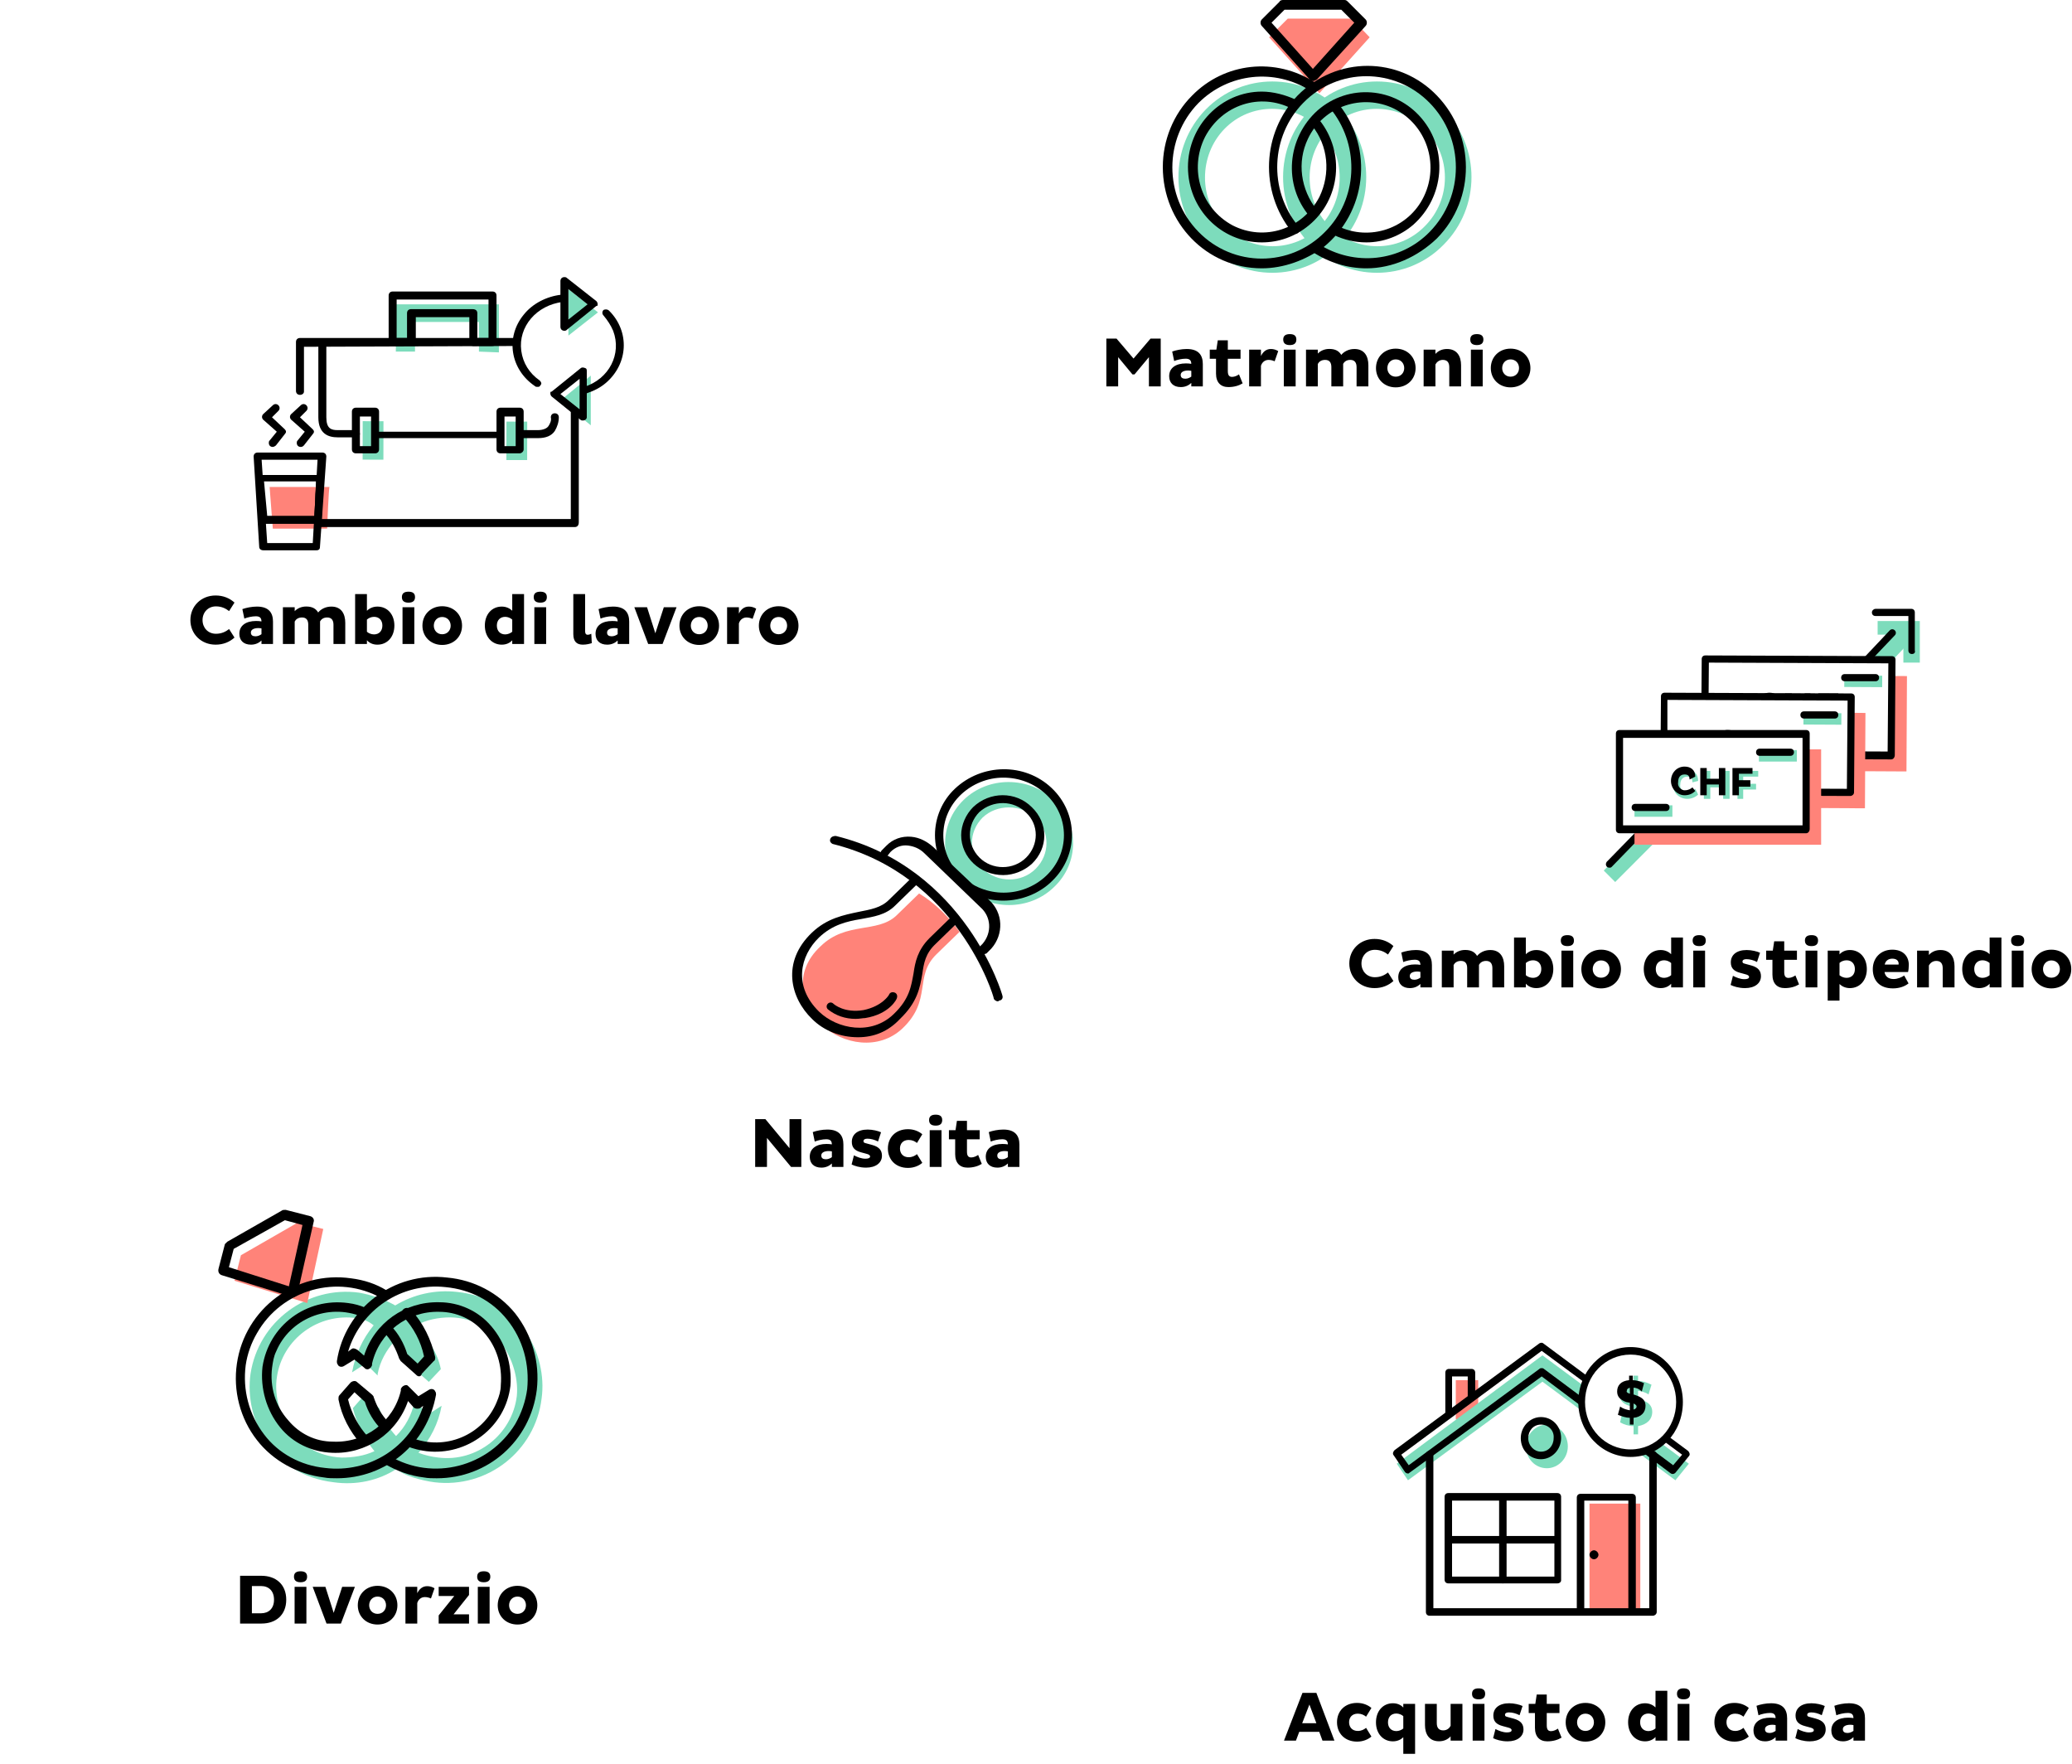 <svg width="531" height="452" viewBox="0 0 531 452" fill="none" xmlns="http://www.w3.org/2000/svg">
<rect width="531" height="452" fill="white"/>
<g clip-path="url(#clip0)">
<path d="M396.436 365.02C399.499 365.02 401.796 367.526 401.796 370.612C401.796 373.697 399.307 376.204 396.436 376.204C393.373 376.204 391.075 373.697 391.075 370.612C391.075 367.526 393.564 365.02 396.436 365.02Z" fill="#7DDCBC"/>
<path d="M394.904 365.02C392.99 365.02 391.65 366.563 391.65 368.491C391.65 370.42 393.181 371.962 394.904 371.962C396.819 371.962 398.159 370.42 398.159 368.491C398.35 366.563 396.819 365.02 394.904 365.02ZM394.904 373.891C392.033 373.891 389.736 371.577 389.736 368.491C389.736 365.599 392.033 363.092 394.904 363.092C397.776 363.092 400.073 365.406 400.073 368.491C400.073 371.384 397.776 373.891 394.904 373.891Z" fill="black"/>
<path d="M407.348 413.422V385.268H420.365V413.422" fill="#FF8379"/>
<path d="M373.081 363.67V353.643H378.824V363.67" fill="#FF8379"/>
<path d="M357.957 375.047L395.287 347.278L432.808 375.047L429.363 379.289L395.287 354.028L360.829 379.289L357.957 375.047Z" fill="#7DDCBC"/>
<path d="M423.62 414.001H366.38C365.806 414.001 365.423 413.615 365.423 413.037V372.734C365.423 372.155 365.806 371.77 366.38 371.77C366.955 371.77 367.337 372.155 367.337 372.734V412.073H422.662V372.734C422.662 372.155 423.045 371.77 423.62 371.77C424.194 371.77 424.577 372.155 424.577 372.734V413.037C424.577 413.615 424.002 414.001 423.62 414.001Z" fill="black"/>
<path d="M395.096 350.557C395.287 350.557 395.479 350.557 395.67 350.75L428.788 375.433L431.086 372.733L395.096 346.122L359.106 372.733L361.02 375.433L394.521 350.75C394.713 350.557 394.904 350.557 395.096 350.557ZM360.829 377.554C360.446 377.554 360.254 377.361 360.063 377.169L357.191 372.926C356.808 372.541 357 371.962 357.383 371.576L394.521 344.193C394.904 344.001 395.287 344.001 395.479 344.193L432.617 371.769C433 372.155 433.191 372.733 432.808 373.119L429.363 377.361C428.98 377.747 428.597 377.747 428.214 377.554L395.096 352.678L361.212 377.361C361.02 377.554 361.02 377.554 360.829 377.554Z" fill="black"/>
<path d="M418.26 413.421C417.685 413.421 417.302 413.035 417.302 412.457V384.495H406.008V412.65C406.008 413.228 405.625 413.614 405.05 413.614C404.476 413.614 404.093 413.228 404.093 412.65V383.724C404.093 383.145 404.476 382.76 405.05 382.76H418.26C418.834 382.76 419.217 383.145 419.217 383.724V412.65C419.025 413.035 418.642 413.421 418.26 413.421Z" fill="black"/>
<path d="M371.358 363.284C370.783 363.284 370.4 362.706 370.4 362.32V351.714C370.4 351.136 370.783 350.75 371.358 350.75H377.101C377.675 350.75 378.058 351.136 378.058 351.714V358.078C378.058 358.656 377.675 359.042 377.101 359.042C376.526 359.042 376.143 358.656 376.143 358.078V352.678H372.123V362.127C372.123 362.706 371.74 363.284 371.358 363.284Z" fill="black"/>
<path d="M372.123 403.972H398.35V384.496H372.123V403.972ZM399.116 405.708H371.166C370.592 405.708 370.209 405.322 370.209 404.744V383.532C370.209 382.953 370.592 382.567 371.166 382.567H399.116C399.69 382.567 400.073 382.953 400.073 383.532V404.937C400.073 405.322 399.69 405.708 399.116 405.708Z" fill="black"/>
<path d="M385.141 405.707C384.567 405.707 384.184 405.322 384.184 404.743V383.724C384.184 383.145 384.567 382.76 385.141 382.76C385.715 382.76 386.098 383.145 386.098 383.724V404.743C386.098 405.322 385.715 405.707 385.141 405.707Z" fill="black"/>
<path d="M398.541 395.488H371.74C371.166 395.488 370.783 395.102 370.783 394.524C370.783 393.945 371.166 393.56 371.74 393.56H398.541C399.116 393.56 399.499 393.945 399.499 394.524C399.307 395.102 398.924 395.488 398.541 395.488Z" fill="black"/>
<path d="M408.496 397.223C409.071 397.223 409.645 397.801 409.645 398.38C409.645 398.958 409.071 399.537 408.496 399.537C407.922 399.537 407.348 398.958 407.348 398.38C407.348 397.801 407.922 397.223 408.496 397.223Z" fill="black"/>
<path d="M417.876 346.121C424.768 346.121 430.511 352.099 430.511 359.234C430.511 366.562 424.96 372.347 417.876 372.347C410.985 372.347 405.242 366.369 405.242 359.234C405.242 352.099 410.985 346.121 417.876 346.121Z" fill="white"/>
<path d="M417.877 347.086C411.368 347.086 406.199 352.485 406.199 359.234C406.199 365.984 411.368 371.383 417.877 371.383C424.385 371.383 429.554 365.984 429.554 359.234C429.554 352.485 424.385 347.086 417.877 347.086ZM417.877 373.311C410.411 373.311 404.476 366.948 404.476 359.234C404.476 351.521 410.411 345.157 417.877 345.157C425.343 345.157 431.277 351.521 431.277 359.234C431.277 367.141 425.343 373.311 417.877 373.311Z" fill="black"/>
<path d="M419.791 360.97V362.899C420.365 362.706 420.748 362.32 420.748 361.934C420.748 361.549 420.365 361.163 419.791 360.97ZM418.642 357.885V356.149C417.877 356.342 417.685 356.535 417.685 357.113C417.685 357.499 418.068 357.692 418.642 357.885ZM418.642 365.405C417.494 365.405 416.154 365.02 415.197 364.441L415.771 361.934C416.728 362.513 417.685 362.899 418.642 363.091V360.585L417.494 360.199C415.771 359.62 415.005 358.656 415.005 357.113C415.005 355.378 416.154 353.835 418.642 353.642V352.485H419.791V353.835C420.94 353.835 422.088 354.221 423.237 354.799L422.471 357.306C421.705 356.728 420.748 356.535 419.791 356.342V358.463L420.557 358.656C422.471 359.235 423.428 360.199 423.428 361.742C423.428 363.67 422.088 365.02 419.791 365.405V367.527H418.642V365.405Z" fill="#7DDCBC"/>
<path d="M418.642 359.62V361.163C419.217 360.97 419.408 360.777 419.408 360.392C419.408 360.006 419.025 359.813 418.642 359.62ZM417.685 357.113V355.571C417.111 355.764 416.919 355.956 416.919 356.342C416.728 356.728 417.111 356.921 417.685 357.113ZM417.685 363.284C416.728 363.284 415.579 362.899 414.622 362.513L415.196 360.392C415.962 360.97 416.728 361.163 417.685 361.356V359.427L416.728 359.235C415.196 358.656 414.431 357.885 414.431 356.535C414.431 354.992 415.388 353.835 417.494 353.642V352.485H418.451V353.642C419.408 353.642 420.557 354.028 421.322 354.414L420.748 356.535C420.174 355.956 419.408 355.571 418.642 355.571V357.306L419.217 357.499C420.939 358.078 421.705 358.849 421.705 360.199C421.705 361.934 420.557 363.091 418.642 363.284V365.02H417.685V363.284Z" fill="black"/>
<path d="M132.442 357.755C131.212 367.551 122.195 374.694 112.358 373.469C110.513 373.265 108.874 372.857 107.234 372.245C110.308 368.775 112.358 364.694 113.177 360.204L109.693 362.449L106.414 358.979C106.414 359.183 106.414 359.388 106.21 359.388C105.39 362.653 103.955 365.51 101.496 367.959C99.651 365.918 98.012 363.469 97.192 360.816L93.298 357.551L90.429 360.816C91.454 364.898 93.298 368.571 95.963 371.837C93.298 373.061 90.429 373.469 87.56 373.469C74.854 372.857 69.731 360.816 70.96 352.857C72.395 343.061 81.617 336.326 91.454 337.755C93.094 337.959 94.528 338.571 95.758 339.592C92.889 343.061 91.044 347.143 90.224 351.632L93.708 349.388L96.782 352.449C96.782 352.245 96.782 352.041 96.782 352.041C97.397 348.775 99.037 345.918 101.086 343.673C102.931 345.714 105.185 348.163 106.005 350.612L109.898 354.081L112.972 350.816C112.153 346.53 109.489 342.857 106.619 339.592C109.284 338.163 112.358 337.551 115.432 337.551C127.933 337.755 133.261 350 132.442 357.755ZM117.071 331.02C111.538 330.408 106.005 331.632 101.291 334.49C98.422 332.857 95.348 331.837 92.069 331.224C78.748 329.388 66.247 338.571 64.197 352.041C62.558 363.673 69.731 377.959 85.511 379.796C91.249 380.612 96.987 379.388 101.701 376.326C102.931 377.959 108.054 379.388 111.333 379.796C124.859 381.428 137.155 371.837 138.795 358.367C140.434 346.735 132.852 332.653 117.071 331.02Z" fill="#7DDCBC"/>
<path d="M78.748 333.877L60.099 328.163L61.738 321.632L76.289 313.265L82.847 314.897L78.748 333.877Z" fill="#FF8379"/>
<path d="M93.299 370.408C92.889 370.408 92.684 370.204 92.479 370C89.61 366.735 87.561 362.857 86.741 358.572C86.741 358.163 86.741 357.755 86.946 357.551L89.815 354.286C90.225 353.878 91.044 353.674 91.454 354.082L95.348 357.347C95.553 357.551 95.758 357.755 95.758 357.959C96.578 360.408 97.807 362.653 99.652 364.49C100.062 364.898 100.062 365.715 99.652 366.327C99.242 366.735 98.422 366.735 97.807 366.327C95.758 364.286 94.323 361.837 93.504 359.184L90.84 356.735L89.2 358.572C90.02 362.041 91.864 365.51 94.323 368.163C94.733 368.776 94.733 369.388 94.118 370C94.118 370.204 93.709 370.408 93.299 370.408Z" fill="black"/>
<path d="M111.948 378.776C110.923 378.776 109.694 378.776 108.669 378.572C105.185 378.163 101.701 376.939 98.627 375.102C98.012 374.694 97.807 374.082 98.217 373.47C98.627 372.857 99.242 372.653 99.857 373.061C110.923 379.592 125.269 375.918 132.032 364.898C133.672 362.041 134.696 358.98 135.106 355.918C135.721 349.592 134.081 343.265 129.983 338.163C126.089 333.265 120.555 330.408 114.202 329.796C102.931 328.572 92.479 335.51 89.2 346.327L90.02 345.714C90.43 345.306 91.044 345.51 91.659 345.918L93.299 347.347C95.963 338.98 103.751 333.47 112.563 333.674C117.686 333.674 122.605 335.918 125.884 339.796C129.573 344.082 131.212 349.592 130.802 355.102C129.573 365.714 119.736 373.061 109.284 371.837C107.644 371.633 106.005 371.225 104.365 370.612C103.751 370.408 103.341 369.592 103.751 368.98C103.955 368.367 104.775 367.959 105.39 368.367C113.997 371.837 123.835 367.755 127.318 359.184C127.933 357.755 128.343 356.327 128.343 354.898C128.753 350 127.318 345.102 124.039 341.429C121.17 337.959 116.867 336.123 112.563 336.123C104.365 335.918 97.192 341.429 95.348 349.388C95.348 349.592 95.348 349.796 95.348 349.796C95.143 350.408 94.528 351.021 93.913 350.816C93.709 350.816 93.504 350.612 93.299 350.408L90.84 348.367L88.175 350C87.56 350.408 86.741 350.204 86.536 349.592C86.331 349.388 86.331 348.98 86.331 348.776C88.38 335.306 100.881 325.714 114.612 327.347C121.375 327.959 127.728 331.225 132.032 336.531C136.336 342.041 138.385 348.98 137.565 356.123C135.926 369.184 125.064 378.776 111.948 378.776Z" fill="black"/>
<path d="M86.331 378.775C85.306 378.775 84.076 378.775 83.052 378.571C76.289 377.754 69.936 374.285 65.837 368.979C61.533 363.469 59.689 356.326 60.713 349.387C62.763 335.305 75.879 325.509 90.019 327.55C93.299 327.958 96.373 328.979 99.037 330.611C99.652 331.02 99.857 331.632 99.447 332.244C99.037 332.856 98.422 333.06 97.807 332.652C86.536 326.326 72.19 330.407 65.837 341.632C64.402 344.081 63.378 346.938 62.968 349.795C62.148 356.122 63.787 362.448 67.681 367.55C71.37 372.448 77.108 375.509 83.257 376.122C94.528 377.55 105.185 370.816 108.464 360.203L107.644 360.816C107.234 361.02 106.415 361.02 106.005 360.611L104.57 358.979C101.701 367.346 93.708 372.652 85.101 372.244C79.978 372.04 75.059 369.795 71.78 365.713C68.296 361.428 66.657 355.713 67.271 350.203C68.911 339.591 78.543 332.448 89.2 333.877C90.839 334.081 92.274 334.489 93.708 335.101C94.323 335.305 94.733 336.122 94.323 336.734C94.118 337.346 93.299 337.754 92.684 337.346C84.076 333.877 74.239 337.958 70.755 346.326C70.141 347.55 69.936 348.979 69.731 350.407C69.116 355.305 70.55 360.203 73.829 363.877C76.699 367.346 80.797 369.387 85.306 369.387C93.504 369.795 100.881 364.285 102.726 356.326C102.726 356.122 102.726 355.918 102.726 355.918C102.931 355.305 103.545 354.897 104.16 354.897C104.365 354.897 104.57 355.101 104.775 355.305L107.234 357.754L109.899 356.122C110.513 355.713 111.333 355.918 111.538 356.53C111.743 356.734 111.743 357.142 111.743 357.346C109.489 369.999 98.832 378.775 86.331 378.775Z" fill="black"/>
<path d="M107.439 352.653C107.03 352.653 106.825 352.449 106.62 352.245L102.726 348.776C102.521 348.572 102.521 348.368 102.316 348.163C101.496 345.715 100.267 343.266 98.422 341.429C98.012 341.021 98.012 340.204 98.422 339.592C98.832 339.184 99.652 339.184 100.062 339.592C102.111 341.633 103.546 344.286 104.365 346.939L107.03 349.388L108.669 347.551C107.849 343.674 106.005 340.204 103.341 337.347C102.931 336.939 102.726 336.123 103.341 335.51C103.751 335.102 104.57 334.898 105.185 335.51L105.39 335.715C108.464 338.98 110.514 343.266 111.538 347.755C111.538 348.163 111.538 348.572 111.128 348.776L108.054 352.041C108.054 352.449 107.644 352.653 107.439 352.653Z" fill="black"/>
<path d="M58.663 324.694L74.034 329.592L77.518 313.878L73.009 312.653L59.893 320L58.663 324.694ZM75.058 332.245C74.853 332.245 74.853 332.245 74.648 332.245L56.819 326.735C56.204 326.531 55.794 325.918 55.999 325.102L57.639 318.776C57.844 318.571 58.048 318.367 58.253 318.163L72.189 310.204C72.394 310 72.804 310 73.214 310L79.567 311.633C80.182 311.837 80.592 312.449 80.387 313.061L76.288 331.224C76.083 332.041 75.673 332.449 75.058 332.245Z" fill="black"/>
<path d="M481.188 159.124H492V169.78H487.785V162.615H481.188V159.124Z" fill="#7DDCBC"/>
<path d="M413.932 226L454.432 185.397L462.129 193.297L489.984 163.901L487.052 160.961L462.495 186.683L454.982 178.782L411 223.061L413.932 226Z" fill="#7DDCBC"/>
<path d="M412.466 222.325C411.916 222.325 411.55 221.957 411.55 221.406C411.55 221.222 411.733 220.855 411.733 220.855L453.516 178.046C453.882 177.679 454.432 177.679 454.799 178.046L461.762 185.395L484.303 161.511C484.67 161.143 485.219 161.143 485.586 161.511C485.953 161.878 485.953 162.43 485.586 162.797L462.312 187.233C461.946 187.6 461.396 187.6 461.029 187.233L454.066 179.884L413.016 222.141C412.833 222.325 412.649 222.325 412.466 222.325Z" fill="black"/>
<path d="M489.984 167.575C489.434 167.575 489.068 167.207 489.068 166.656V157.837H480.638C480.088 157.837 479.722 157.47 479.722 156.919C479.722 156.367 480.271 156 480.638 156H489.801C490.351 156 490.717 156.367 490.717 156.919V166.656C490.9 167.207 490.534 167.575 489.984 167.575Z" fill="black"/>
<path d="M440.876 172.976L440.747 197.412L488.578 197.666L488.706 173.23L440.876 172.976Z" fill="#FF8379"/>
<path d="M437.053 168.934L436.924 193.37L484.754 193.624L484.883 169.188L437.053 168.934Z" fill="white"/>
<path d="M437.756 192.378L483.753 192.562L483.937 169.963L437.939 169.78L437.756 192.378ZM484.67 194.583L436.839 194.399C436.29 194.399 435.923 194.032 435.923 193.48L436.106 168.861C436.106 168.31 436.473 167.942 437.023 167.942L484.853 168.126C485.403 168.126 485.769 168.494 485.769 169.045L485.586 193.48C485.586 194.032 485.219 194.583 484.67 194.583Z" fill="black"/>
<path d="M456.998 184.477C456.265 185.212 455.165 185.58 454.249 185.58C452.233 185.58 450.584 184.11 450.584 182.089C450.584 180.068 452.05 178.414 453.882 178.23C454.066 178.23 454.066 178.23 454.249 178.23C456.081 178.23 456.998 179.333 456.998 180.986L455.532 181.354C455.532 180.435 455.165 179.884 454.249 179.884C453.149 179.884 452.416 180.619 452.416 181.905C452.233 182.824 452.966 183.742 453.882 183.926H454.066C454.799 183.926 455.532 183.559 456.081 183.007L456.998 184.477Z" fill="#95C9B2"/>
<path d="M463.412 182.641H460.113V185.58H458.464V178.415H460.296V181.171H463.412V178.415H465.244L465.061 185.58H463.412V182.641Z" fill="#95C9B2"/>
<path d="M468.726 183.192V185.58H467.077V178.415H472.391V180.069H468.726V181.722H471.842V183.376L468.726 183.192Z" fill="#95C9B2"/>
<path d="M456.265 183.559C455.532 184.294 454.615 184.661 453.516 184.661C451.683 184.661 450.034 183.008 450.034 180.987C450.034 178.966 451.5 177.496 453.516 177.496C455.165 177.496 456.265 178.598 456.265 180.068L454.799 180.436C454.799 179.517 454.432 179.15 453.516 178.966C452.416 178.966 451.867 179.701 451.867 180.987C451.683 181.906 452.416 182.824 453.333 183.008C453.516 183.008 453.516 183.008 453.699 183.008C454.432 183.008 455.165 182.64 455.532 182.273L456.265 183.559Z" fill="black"/>
<path d="M462.312 181.905H459.197V184.661H457.547V177.68H459.197V180.436H462.495V177.68H463.961V184.661H462.312V181.905Z" fill="black"/>
<path d="M467.443 182.457V184.661H465.794L465.977 177.68H471.108V179.333H467.443V180.987H470.559V182.457H467.443Z" fill="black"/>
<path d="M472.651 173.082L472.635 176.021L482.348 176.073L482.363 173.133L472.651 173.082Z" fill="#7DDCBC"/>
<path d="M480.638 174.556H472.758C472.208 174.556 471.842 174.189 471.842 173.637C471.842 173.086 472.208 172.719 472.758 172.719H480.638C481.188 172.719 481.554 173.086 481.554 173.637C481.554 174.189 481.188 174.556 480.638 174.556Z" fill="black"/>
<path d="M440.768 187.201L440.752 190.141L450.465 190.192L450.48 187.253L440.768 187.201Z" fill="#95C9B2"/>
<path d="M448.751 188.703H440.871C440.321 188.703 439.955 188.336 439.955 187.785C439.955 187.234 440.321 186.866 440.871 186.866H448.751C449.301 186.866 449.667 187.234 449.667 187.785C449.667 188.336 449.301 188.703 448.751 188.703Z" fill="black"/>
<path d="M430.235 182.422L430.107 206.857L477.937 207.111L478.066 182.675L430.235 182.422Z" fill="#FF8379"/>
<path d="M426.419 178.386L426.29 202.821L474.12 203.075L474.249 178.639L426.419 178.386Z" fill="white"/>
<path d="M427.31 201.932L473.308 202.116L473.491 179.517L427.31 179.333V201.932ZM474.224 203.953L426.394 203.769C425.844 203.769 425.477 203.402 425.477 202.85L425.661 178.415C425.661 177.864 426.027 177.496 426.577 177.496L474.407 177.68C474.957 177.68 475.323 178.047 475.323 178.598L475.14 203.034C475.14 203.585 474.59 203.953 474.224 203.953Z" fill="black"/>
<path d="M446.552 194.031C445.819 194.766 444.719 195.133 443.803 195.133C441.787 195.133 440.321 193.48 440.321 191.459C440.321 189.438 441.971 187.784 443.803 187.784C445.636 187.784 446.552 188.887 446.552 190.54L445.086 190.908C445.086 189.989 444.719 189.438 443.803 189.438C442.704 189.438 441.971 190.173 441.971 191.459C441.787 192.377 442.52 193.296 443.437 193.48H443.62C444.353 193.48 445.086 193.112 445.636 192.561L446.552 194.031Z" fill="#95C9B2"/>
<path d="M452.966 192.194H449.667V195.134H448.018V187.969H449.667V190.725H452.966V187.969H454.615V195.134H452.966V192.194Z" fill="#95C9B2"/>
<path d="M458.097 192.746V195.134H456.448V187.969H461.762V189.439H458.097V191.276H461.213V192.746H458.097Z" fill="#95C9B2"/>
<path d="M445.636 193.113C444.903 193.848 443.986 194.215 442.887 194.215C441.054 194.399 439.405 192.745 439.222 190.908C439.039 188.887 440.505 187.234 442.52 187.05C442.704 187.05 442.704 187.05 442.887 187.05C444.536 187.05 445.636 188.152 445.636 189.622L444.17 189.989C444.17 189.071 443.803 188.703 442.887 188.52C441.787 188.52 441.238 189.255 441.238 190.541C441.054 191.459 441.787 192.378 442.704 192.562C442.887 192.562 442.887 192.562 443.07 192.562C443.803 192.562 444.536 192.194 445.086 191.827L445.636 193.113Z" fill="black"/>
<path d="M451.867 191.459H448.751V194.215H447.102V187.233H448.751V189.989H451.867V187.233H453.516V194.215H451.867V191.459Z" fill="black"/>
<path d="M456.998 192.01V194.215H455.348V187.233H460.48V188.703H456.998V190.357H459.93V192.01H456.998Z" fill="black"/>
<path d="M462.187 182.704L462.171 185.644L471.884 185.695L471.9 182.755L462.187 182.704Z" fill="#7DDCBC"/>
<path d="M470.192 184.11H462.312C461.763 184.11 461.396 183.742 461.396 183.191C461.396 182.64 461.763 182.272 462.312 182.272H470.192C470.742 182.272 471.109 182.64 471.109 183.191C471.109 183.742 470.742 184.11 470.192 184.11Z" fill="black"/>
<path d="M430.316 196.823L430.301 199.763L440.013 199.814L440.029 196.875L430.316 196.823Z" fill="#95C9B2"/>
<path d="M438.305 198.257H430.425C429.876 198.257 429.509 197.89 429.509 197.339C429.509 196.787 429.876 196.42 430.425 196.42H438.305C438.855 196.42 439.222 196.787 439.222 197.339C439.222 197.89 438.855 198.257 438.305 198.257Z" fill="black"/>
<path d="M466.71 192.01H418.88V216.445H466.71V192.01Z" fill="#FF8379"/>
<path d="M462.862 187.969H415.032V212.404H462.862V187.969Z" fill="white"/>
<path d="M415.948 211.486H461.946V189.071H415.948V211.486ZM462.862 213.506H415.032C414.482 213.506 414.115 213.139 414.115 212.588V187.968C414.115 187.417 414.482 187.05 415.032 187.05H462.862C463.412 187.05 463.778 187.417 463.778 187.968V212.404C463.778 212.955 463.412 213.506 462.862 213.506Z" fill="black"/>
<path d="M435.19 203.586C434.457 204.32 433.357 204.688 432.441 204.688C430.425 204.688 428.776 203.218 428.776 201.197C428.776 199.176 430.242 197.523 432.075 197.339C432.258 197.339 432.258 197.339 432.441 197.339C434.274 197.339 435.19 198.441 435.19 200.095L433.724 200.462C433.724 199.544 433.357 198.992 432.441 198.992C431.341 198.992 430.608 199.727 430.608 201.013C430.425 201.932 431.158 202.851 432.075 203.034C432.258 203.034 432.258 203.034 432.441 203.034C433.174 203.034 433.907 202.667 434.457 202.116L435.19 203.586Z" fill="#7DDCBC"/>
<path d="M441.604 201.748H438.305V204.688H436.656V197.522H438.305V200.278H441.604V197.522H443.253V204.688H441.604V201.748Z" fill="#7DDCBC"/>
<path d="M446.735 202.299V204.688H445.269V197.522H450.584V198.992H446.735V200.83H450.034V202.299H446.735Z" fill="#7DDCBC"/>
<path d="M434.457 202.667C433.724 203.402 432.808 203.769 431.708 203.769C429.875 203.769 428.226 202.115 428.226 200.094C428.226 198.073 429.692 196.42 431.708 196.42C433.357 196.42 434.457 197.339 434.457 198.992L432.991 199.727C432.991 198.808 432.624 198.441 431.708 198.441C430.608 198.441 430.059 199.176 430.059 200.462C429.875 201.381 430.608 202.299 431.525 202.483C431.708 202.483 431.708 202.483 431.891 202.483C432.624 202.483 433.357 202.115 433.724 201.748L434.457 202.667Z" fill="black"/>
<path d="M440.504 201.013H437.389V203.769H435.74V196.787H437.389V199.543H440.504V196.787H442.154V203.769H440.504V201.013Z" fill="black"/>
<path d="M445.636 201.564V203.769H443.986V196.787H449.118V198.257H445.636V199.91H448.568V201.564H445.636Z" fill="black"/>
<path d="M460.48 192.194H450.767V195.134H460.48V192.194Z" fill="#7DDCBC"/>
<path d="M458.83 193.664H450.95C450.4 193.664 450.034 193.297 450.034 192.746C450.034 192.195 450.4 191.827 450.95 191.827H458.83C459.38 191.827 459.747 192.195 459.747 192.746C459.747 193.297 459.38 193.664 458.83 193.664Z" fill="black"/>
<path d="M428.593 206.342H418.88V209.281H428.593V206.342Z" fill="#7DDCBC"/>
<path d="M426.943 207.811H419.063C418.513 207.811 418.147 207.443 418.147 206.892C418.147 206.341 418.513 205.974 419.063 205.974H426.943C427.493 205.974 427.86 206.341 427.86 206.892C427.86 207.443 427.493 207.811 426.943 207.811Z" fill="black"/>
<path d="M265.441 209.486C269.102 213.17 269.102 218.901 265.441 222.586C261.78 226.27 255.678 226.27 251.814 222.586C248.153 218.901 248.153 213.17 251.814 209.486C255.475 206.007 261.576 206.007 265.441 209.486ZM246.932 227.293C253.441 233.433 263.814 233.433 270.119 227.293C276.627 221.153 276.627 211.124 270.119 204.983C263.61 198.843 253.237 198.843 246.932 204.983C240.627 211.124 240.627 221.153 246.932 227.293Z" fill="#7DDCBC"/>
<path d="M245.915 238.754L240.017 244.485C234.119 250.216 239 256.152 231.271 263.52C225.17 269.251 216.017 267.614 210.729 262.702C205.441 257.789 203 249.193 210.322 242.438C216.831 236.093 224.763 239.164 229.644 234.661L235.542 228.93C239.61 231.386 243.068 234.865 245.915 238.754Z" fill="#FF8379"/>
<path d="M219.881 265.772C215.407 265.772 211.136 264.134 208.085 261.064C202.593 255.742 200.153 246.532 208.085 238.959C211.949 235.275 216.22 234.456 220.085 233.637C223.136 233.023 225.78 232.614 227.814 230.567L233.915 224.631C234.322 224.222 234.932 224.222 235.542 224.631C235.949 225.041 235.949 225.655 235.542 226.064L229.441 232C227 234.456 223.949 234.865 220.695 235.479C217.034 236.093 213.373 236.912 209.915 240.187C205.034 244.894 203.203 252.672 209.915 259.222C214.593 263.725 223.339 265.362 229.034 259.836C233.102 255.947 233.509 252.672 234.119 249.397C234.526 246.532 235.136 243.462 238.187 240.391L244.288 234.456C244.695 234.046 245.093 234.091 245.5 234.5C245.907 234.909 246.322 235.479 245.915 235.889L239.814 241.824C237.17 244.28 236.763 246.736 236.356 249.602C235.746 253.082 235.136 256.766 230.661 261.064C227.61 264.339 223.949 265.772 219.881 265.772Z" fill="black"/>
<path d="M255.678 256.562C255.271 256.562 254.661 256.152 254.661 255.743C254.661 255.334 245.509 224.223 213.373 216.24C212.966 216.035 212.559 215.626 212.763 215.012C212.966 214.398 213.576 214.193 214.187 214.193C247.542 222.38 256.898 254.924 256.898 255.129C257.102 255.743 256.695 256.357 256.085 256.357C255.881 256.562 255.881 256.562 255.678 256.562Z" fill="black"/>
<path d="M251.814 244.486C251.61 244.486 251.203 244.281 251 244.076C250.39 243.667 250.593 243.258 251 242.644L251.203 242.439L251.814 241.825C254.254 238.96 254.051 234.866 251.203 232.41L236.966 218.696C235.746 217.468 234.322 216.854 232.695 216.65C231.068 216.445 229.441 217.059 228.22 218.287L227.407 219.31C227 219.72 226.39 219.72 225.983 219.31C225.576 218.901 225.576 218.287 225.983 217.878L227.203 216.65C228.831 215.012 231.068 214.193 233.508 214.398C235.746 214.603 237.576 215.626 239.203 217.059L253.441 230.568C257.102 233.843 257.305 239.369 254.051 243.053L253.034 244.076L252.831 244.281C252.424 244.486 252.22 244.486 251.814 244.486Z" fill="black"/>
<path d="M257.102 199.252C253.034 199.252 249.17 200.889 246.322 203.55C240.221 209.281 240.221 218.696 246.322 224.427C252.424 230.158 261.983 230.158 268.085 224.427C274.187 218.696 274.187 209.281 268.085 203.55C265.034 200.685 261.17 199.252 257.102 199.252ZM257.102 230.772C247.339 230.772 239.61 223.199 239.61 213.989C239.61 209.486 241.441 205.188 244.695 202.117C251.61 195.568 262.593 195.363 269.509 201.913C276.424 208.462 276.424 219.106 269.712 225.655C266.458 228.93 261.78 230.772 257.102 230.772Z" fill="black"/>
<path d="M251 208.052C247.746 211.327 247.746 216.444 251 219.719C254.254 222.994 259.746 222.994 263 219.719C266.254 216.444 266.254 211.327 263 208.257C259.746 204.982 254.458 204.982 251 208.052C251.204 208.052 251.204 208.052 251 208.052ZM257.102 224.222C251.204 224.222 246.322 219.719 246.322 213.988C246.322 211.327 247.543 208.666 249.373 206.824C253.644 202.731 260.356 202.731 264.424 206.824C268.695 210.918 268.695 217.263 264.424 221.356C262.593 222.994 259.949 224.222 257.102 224.222Z" fill="black"/>
<path d="M219.271 261.065C216.627 261.065 214.187 260.246 212.153 258.608C211.746 258.199 211.746 257.585 212.153 257.176C212.56 256.766 213.17 256.766 213.576 257.176C213.78 257.38 216.424 259.632 221.305 258.813C226.187 257.79 227.814 254.924 227.814 254.924C228.017 254.31 228.627 254.105 229.237 254.31C229.848 254.515 230.051 255.129 229.848 255.743C229.848 255.948 228.017 259.836 221.712 260.86C221.102 260.86 220.288 261.065 219.271 261.065Z" fill="black"/>
<path d="M338.124 23.887L325.234 9.555L330.016 4.777H346.44L351.013 9.555L338.124 23.887Z" fill="#FF8379"/>
<path d="M365.15 57.952C358.497 64.807 347.479 64.807 340.618 57.952C333.966 51.097 333.966 39.881 340.618 33.026C347.271 26.172 358.289 26.172 365.15 33.026C372.01 39.881 372.01 51.097 365.15 57.952ZM369.931 28.041C360.576 18.486 345.192 18.486 335.837 28.041C326.481 37.596 326.481 53.175 335.837 62.73C345.192 72.284 360.576 72.284 369.931 62.73C379.495 53.175 379.495 37.596 369.931 28.041Z" fill="#7DDCBC"/>
<path d="M338.332 57.952C331.679 64.807 320.661 64.807 313.8 57.952C307.147 51.097 307.147 39.881 313.8 33.026C320.453 26.172 331.471 26.172 338.332 33.026C344.984 39.881 344.984 51.097 338.332 57.952ZM343.113 28.041C333.758 18.486 318.374 18.486 309.018 28.041C299.663 37.596 299.663 53.175 309.018 62.73C318.374 72.284 333.758 72.284 343.113 62.73C352.468 53.175 352.468 37.596 343.113 28.041Z" fill="#7DDCBC"/>
<path d="M323.363 68.753C309.226 68.753 298 57.121 298 42.789C298 35.934 300.703 29.288 305.484 24.51C313.8 15.994 326.897 14.54 337.084 21.187C337.708 21.602 337.916 22.225 337.5 22.848C337.084 23.471 336.461 23.679 335.837 23.264C326.689 17.448 314.839 18.694 307.147 26.38C298.208 35.519 298.208 50.267 307.147 59.406C316.087 68.546 330.639 68.546 339.579 59.406C347.895 51.098 348.518 37.804 341.45 28.457C341.034 28.041 341.034 27.21 341.658 26.795C342.074 26.38 342.905 26.38 343.321 27.003C352.053 38.219 350.182 54.421 339.163 63.353C334.589 66.676 328.976 68.753 323.363 68.753Z" fill="black"/>
<path d="M323.363 62.107C312.969 62.107 304.445 53.59 304.445 42.789C304.445 32.196 312.969 23.472 323.363 23.472C326.274 23.472 329.392 24.302 332.095 25.549C332.719 25.964 332.926 26.587 332.719 27.211C332.511 27.834 331.679 28.041 331.055 27.834C322.947 23.679 313.176 26.795 308.811 35.104C304.653 43.412 307.771 53.383 315.879 57.745C323.987 61.899 333.758 58.783 338.124 50.475C341.034 44.451 340.411 37.389 336.253 32.196C335.837 31.573 335.837 30.949 336.461 30.534C336.876 30.119 337.708 30.119 338.124 30.742C344.776 39.05 343.529 51.098 335.421 57.745C331.887 60.653 327.729 62.107 323.363 62.107Z" fill="black"/>
<path d="M350.182 68.754C345.4 68.754 340.618 67.3 336.46 64.6C335.837 64.184 335.837 63.353 336.253 62.938C336.668 62.522 337.292 62.315 337.916 62.522C347.063 68.338 358.913 67.092 366.397 59.407C375.337 50.267 375.337 35.519 366.397 26.38C357.458 17.241 342.905 17.241 333.966 26.38C325.65 34.896 325.026 48.605 332.718 57.953C333.134 58.368 333.134 59.199 332.718 59.614C332.303 60.03 331.471 60.03 331.055 59.614C331.055 59.614 331.055 59.614 331.055 59.407C322.739 49.021 323.363 34.065 332.51 24.511C342.489 14.332 358.497 14.332 368.268 24.511C378.039 34.688 378.247 50.89 368.268 61.068C363.279 65.846 356.834 68.754 350.182 68.754Z" fill="black"/>
<path d="M350.182 62.106C347.271 62.106 344.569 61.483 341.866 60.237C341.242 60.029 341.034 59.198 341.242 58.575C341.45 57.952 342.282 57.744 342.905 57.952C351.013 61.898 360.992 58.575 364.942 50.267C368.892 41.958 365.566 31.988 357.25 27.833C349.142 23.887 339.163 27.21 335.213 35.519C332.303 41.542 333.342 48.605 337.5 53.798C337.916 54.421 337.916 55.044 337.292 55.667C336.876 56.083 336.045 56.083 335.629 55.459C328.769 47.358 329.808 35.311 337.708 28.249C345.608 21.394 357.458 22.225 364.319 30.326C371.179 38.427 370.14 50.474 362.24 57.536C358.913 60.444 354.548 62.106 350.182 62.106Z" fill="black"/>
<path d="M325.858 5.816L336.46 17.656L347.063 5.816L343.737 2.493H329.184L325.858 5.816ZM336.46 20.771C336.045 20.771 335.837 20.564 335.629 20.356L323.363 6.647C322.947 6.231 322.947 5.401 323.363 4.985L327.937 0.415C327.937 0.208 328.353 0 328.768 0H344.568C344.984 0 345.192 0.208 345.4 0.415L349.974 4.985C350.389 5.401 350.389 6.231 349.974 6.647L337.5 20.356C337.084 20.564 336.876 20.771 336.46 20.771Z" fill="black"/>
<path d="M77.08 114.519C76.466 114.519 76.056 114.108 76.056 113.492C76.056 113.287 76.056 113.082 76.261 112.876L78.103 110.618L74.623 107.539C74.213 107.129 74.213 106.513 74.623 106.102L77.08 103.844C77.489 103.433 78.103 103.433 78.513 103.844C78.922 104.255 78.922 104.87 78.513 105.281L76.875 106.923L80.151 110.002C80.56 110.413 80.56 110.824 80.151 111.234L77.899 114.108C77.694 114.313 77.489 114.519 77.08 114.519Z" fill="black"/>
<path d="M69.914 114.519C69.3 114.519 68.89 114.108 68.89 113.492C68.89 113.287 68.89 113.082 69.095 112.876L70.938 110.618L67.457 107.539C67.047 107.129 67.047 106.513 67.457 106.102L69.914 103.844C70.323 103.433 70.938 103.433 71.347 103.844C71.757 104.255 71.757 104.87 71.347 105.281L69.709 106.923L72.985 110.002C73.394 110.413 73.394 110.824 72.985 111.234L70.733 114.108C70.528 114.313 70.119 114.519 69.914 114.519Z" fill="black"/>
<path d="M69.095 124.783H84.45C84.246 124.783 83.836 135.458 83.836 135.458H69.914L69.095 124.783Z" fill="#FF8379"/>
<path d="M68.481 139.153H80.151L81.379 117.804H67.047L68.481 139.153ZM81.175 141H67.457C66.843 141 66.433 140.589 66.433 140.179L65 116.982C65 116.367 65.409 115.956 66.024 115.956H82.608C83.222 115.956 83.632 116.367 83.632 116.982L81.993 140.179C81.993 140.795 81.584 141 81.175 141Z" fill="black"/>
<path d="M68.481 132.173H80.56C80.56 131.147 80.765 129.505 80.765 127.657C80.765 126.22 80.97 124.989 80.97 123.962C80.97 123.757 80.97 123.552 80.97 123.346H67.662L68.481 132.173ZM81.584 134.226H67.457C66.843 134.226 66.433 133.816 66.433 133.405L65.614 122.73C65.614 122.115 66.024 121.704 66.638 121.704H81.994C82.608 121.704 83.017 122.115 83.017 122.73C83.017 122.936 83.017 122.936 83.017 123.141C82.812 123.962 82.608 129.094 82.403 133.61C82.608 133.816 81.994 134.226 81.584 134.226Z" fill="black"/>
<path d="M91.207 112.056H86.498C84.246 112.056 81.584 111.235 81.584 106.924V87.833C81.584 87.217 81.994 86.807 82.608 86.807C83.222 86.807 83.632 87.217 83.632 87.833V106.924C83.632 109.798 84.86 110.208 86.498 110.208H91.207C91.821 110.208 92.231 110.619 92.231 111.235C92.231 111.645 91.617 112.056 91.207 112.056Z" fill="black"/>
<path d="M101.444 90.091V77.98H127.856V90.296L122.737 90.091V82.496H106.358V90.091H101.444Z" fill="#7DDCBC"/>
<path d="M92.951 107.919L92.932 117.772L98.255 117.783L98.274 107.929L92.951 107.919Z" fill="#7DDCBC"/>
<path d="M129.791 108.024L129.772 117.877L135.095 117.887L135.114 108.034L129.791 108.024Z" fill="#7DDCBC"/>
<path d="M147.306 135.047H81.789C81.175 135.047 80.765 134.636 80.765 134.02C80.765 133.404 81.175 132.994 81.789 132.994H146.282V105.281C146.282 104.665 146.692 104.255 147.306 104.255C147.92 104.255 148.33 104.665 148.33 105.281V133.815C148.33 134.636 147.92 135.047 147.306 135.047Z" fill="black"/>
<path d="M76.875 101.175C76.261 101.175 75.851 100.765 75.851 100.149V87.627C75.851 87.011 76.261 86.601 76.875 86.601H132.36C132.974 86.601 133.384 87.011 133.384 87.627C133.384 88.243 132.974 88.653 132.36 88.653L77.899 88.859V100.354C77.899 100.765 77.489 101.175 76.875 101.175Z" fill="black"/>
<path d="M137.888 112.261H133.588C132.974 112.261 132.565 111.851 132.565 111.235C132.565 110.619 132.974 110.208 133.588 110.208H137.888C139.116 110.208 140.14 109.798 140.55 109.182C140.959 108.566 141.369 107.745 141.164 106.924C141.164 106.308 141.573 105.897 142.188 105.897C142.802 105.897 143.211 106.308 143.211 106.924C143.211 108.156 142.802 109.387 142.188 110.414C141.369 111.645 139.935 112.261 137.888 112.261Z" fill="black"/>
<path d="M92.231 114.313H95.097V106.718H92.231V114.313ZM96.121 116.161H91.207C90.593 116.161 90.183 115.75 90.183 115.134V105.486C90.183 104.871 90.593 104.46 91.207 104.46H96.121C96.735 104.46 97.145 104.871 97.145 105.486V115.134C97.145 115.75 96.735 116.161 96.121 116.161Z" fill="black"/>
<path d="M129.289 114.313H132.155V106.718H129.289V114.313ZM133.179 116.161H128.265C127.651 116.161 127.241 115.75 127.241 115.134V105.486C127.241 104.871 127.651 104.46 128.265 104.46H133.179C133.793 104.46 134.202 104.871 134.202 105.486V115.134C134.202 115.75 133.588 116.161 133.179 116.161Z" fill="black"/>
<path d="M122.327 86.6H125.194V76.747H101.648V86.6H104.31V80.237C104.31 79.621 104.72 79.21 105.334 79.21H121.099C121.918 79.21 122.327 79.621 122.327 80.237V86.6ZM126.217 88.653H121.304C120.689 88.653 120.28 88.243 120.28 87.627V81.263H106.562V87.627C106.562 88.037 106.153 88.448 105.539 88.448H100.625C100.011 88.448 99.601 88.037 99.601 87.422V75.721C99.601 75.105 100.011 74.694 100.625 74.694H126.217C126.832 74.694 127.241 75.105 127.241 75.721V87.422C127.446 88.243 126.832 88.653 126.217 88.653Z" fill="black"/>
<path d="M127.651 112.26H96.326C95.711 112.26 95.302 111.85 95.302 111.439C95.302 111.029 95.711 110.618 96.326 110.618H127.651C128.265 110.618 128.675 111.029 128.675 111.439C128.675 111.85 128.265 112.26 127.651 112.26Z" fill="black"/>
<path d="M153.243 80.032L145.668 74.079V85.985L153.243 80.032Z" fill="#7DDCBC"/>
<path d="M143.621 102.613L151.401 108.976V96.249L143.621 102.613Z" fill="#7DDCBC"/>
<path d="M137.683 99.124C137.478 99.124 137.274 99.124 137.069 98.918C130.722 94.608 129.493 86.396 134.203 80.649C136.455 77.775 140.14 75.927 143.825 75.517C144.44 75.517 144.849 75.927 145.054 76.338C145.054 76.954 144.644 77.364 144.235 77.364C137.478 78.185 132.769 83.728 133.588 89.886C133.998 92.965 135.636 95.634 138.297 97.481C138.707 97.892 138.912 98.302 138.502 98.713C138.297 99.124 138.093 99.124 137.683 99.124Z" fill="black"/>
<path d="M150.173 100.97C149.558 100.97 149.149 100.56 149.149 99.944C149.149 99.533 149.354 99.328 149.763 99.123C156.11 97.07 159.386 90.706 157.134 84.753C156.52 83.316 155.701 82.085 154.677 80.853C154.267 80.442 154.267 79.827 154.677 79.416C155.086 79.211 155.701 79.211 156.11 79.621C161.433 84.959 161.024 93.17 155.291 98.096C153.858 99.328 152.22 100.149 150.377 100.765C150.377 100.97 150.173 100.97 150.173 100.97Z" fill="black"/>
<path d="M145.668 74.079V81.88L150.582 77.98L145.668 74.079ZM144.644 84.754C144.03 84.754 143.621 84.343 143.621 83.727V72.026C143.621 71.411 144.03 71 144.644 71C144.849 71 145.054 71 145.259 71.205L152.834 77.158C153.243 77.569 153.243 78.185 153.039 78.39C153.039 78.39 153.039 78.39 152.834 78.39L145.463 84.343C145.054 84.754 144.849 84.754 144.644 84.754Z" fill="black"/>
<path d="M143.621 100.97L148.534 104.87V97.07L143.621 100.97ZM149.353 107.744C149.149 107.744 148.944 107.744 148.739 107.539L141.369 101.586C140.959 101.175 140.959 100.559 141.164 100.354C141.164 100.354 141.164 100.354 141.369 100.354L148.739 94.401C149.149 93.99 149.763 94.196 150.172 94.401C150.377 94.606 150.377 94.812 150.377 95.017V106.923C150.377 107.334 149.968 107.744 149.353 107.744Z" fill="black"/>
<path d="M294.438 99H297.462V86.76H294.852L290.496 91.872L286.14 86.76H283.53V99H286.554V91.512L290.226 95.94H290.748L294.438 91.512V99ZM300.907 92.502C301.645 92.196 302.869 91.908 303.841 91.908C304.813 91.908 305.281 92.268 305.299 93.222C304.885 93.15 304.417 93.114 303.913 93.114C301.339 93.114 299.629 94.266 299.629 96.39C299.629 98.082 300.691 99.18 302.617 99.18C303.823 99.18 304.687 98.694 305.299 98.118V99H308.251V93.276C308.251 91.062 307.225 89.424 304.129 89.424C302.797 89.424 301.339 89.73 300.403 90.072L300.907 92.502ZM302.581 96.066C302.581 95.292 303.427 94.932 304.489 94.932C304.777 94.932 305.065 94.968 305.299 95.022V96.498C304.921 96.768 304.399 97.038 303.769 97.038C303.049 97.038 302.581 96.768 302.581 96.066ZM312.085 87.192L311.725 89.586H310.033V91.926H311.635V95.724C311.635 97.992 312.841 99.18 314.803 99.18C316.279 99.18 317.521 98.802 318.457 98.226L317.521 95.922C317.107 96.228 316.405 96.57 315.757 96.57C315.037 96.57 314.659 96.174 314.659 95.094V91.926H317.917V89.586H314.659V87.192H312.085ZM320.123 99H323.147V93.744C323.399 92.88 324.101 92.214 325.109 92.214C325.685 92.214 326.243 92.376 326.657 92.574L327.575 89.964C327.035 89.622 326.387 89.424 325.703 89.424C324.479 89.424 323.687 90.144 323.147 91.224V89.586H320.123V99ZM328.855 86.994C328.855 88.038 329.539 88.416 330.547 88.416C331.555 88.416 332.221 88.038 332.221 86.994C332.221 85.968 331.555 85.608 330.547 85.608C329.539 85.608 328.855 85.968 328.855 86.994ZM329.017 99H332.041V89.586H329.017V99ZM334.695 89.586V99H337.719V93.258C338.007 92.718 338.565 92.214 339.591 92.214C340.707 92.214 341.193 92.88 341.193 94.068V99H344.217V93.222C344.505 92.7 345.063 92.214 346.035 92.214C347.133 92.214 347.655 92.88 347.655 94.086V99H350.679V93.582C350.679 91.278 349.671 89.424 347.115 89.424C345.567 89.424 344.397 90.126 343.731 90.936C343.173 89.982 342.255 89.406 340.671 89.406C339.411 89.406 338.403 89.892 337.719 90.594V89.586H334.695ZM352.629 94.32C352.629 97.146 354.771 99.252 357.687 99.252C360.639 99.252 362.781 97.146 362.781 94.32C362.781 91.458 360.639 89.334 357.687 89.334C354.771 89.334 352.629 91.458 352.629 94.32ZM355.545 94.32C355.545 93.078 356.409 92.088 357.687 92.088C359.001 92.088 359.865 93.078 359.865 94.32C359.865 95.526 359.001 96.516 357.687 96.516C356.409 96.516 355.545 95.526 355.545 94.32ZM364.841 89.586V99H367.865V93.384C368.153 92.844 368.765 92.214 369.755 92.214C370.889 92.214 371.411 92.88 371.411 94.086V99H374.435V93.582C374.435 91.278 373.391 89.424 370.835 89.424C369.575 89.424 368.585 89.892 367.865 90.684V89.586H364.841ZM376.791 86.994C376.791 88.038 377.475 88.416 378.483 88.416C379.491 88.416 380.157 88.038 380.157 86.994C380.157 85.968 379.491 85.608 378.483 85.608C377.475 85.608 376.791 85.968 376.791 86.994ZM376.953 99H379.977V89.586H376.953V99ZM382.054 94.32C382.054 97.146 384.196 99.252 387.112 99.252C390.064 99.252 392.206 97.146 392.206 94.32C392.206 91.458 390.064 89.334 387.112 89.334C384.196 89.334 382.054 91.458 382.054 94.32ZM384.97 94.32C384.97 93.078 385.834 92.088 387.112 92.088C388.426 92.088 389.29 93.078 389.29 94.32C389.29 95.526 388.426 96.516 387.112 96.516C385.834 96.516 384.97 95.526 384.97 94.32Z" fill="black"/>
<path d="M51.906 158.88C51.906 156.936 53.274 155.37 55.344 155.37C56.856 155.37 57.918 155.964 58.71 156.576L60.096 154.398C58.836 153.264 57.216 152.58 55.254 152.58C51.564 152.58 48.792 155.298 48.792 158.88C48.792 162.462 51.564 165.18 55.254 165.18C57.216 165.18 58.836 164.496 60.096 163.362L58.71 161.184C57.918 161.796 56.856 162.39 55.344 162.39C53.274 162.39 51.906 160.824 51.906 158.88ZM62.618 158.502C63.356 158.196 64.58 157.908 65.552 157.908C66.524 157.908 66.992 158.268 67.01 159.222C66.596 159.15 66.128 159.114 65.624 159.114C63.05 159.114 61.34 160.266 61.34 162.39C61.34 164.082 62.402 165.18 64.328 165.18C65.534 165.18 66.398 164.694 67.01 164.118V165H69.962V159.276C69.962 157.062 68.936 155.424 65.84 155.424C64.508 155.424 63.05 155.73 62.114 156.072L62.618 158.502ZM64.292 162.066C64.292 161.292 65.138 160.932 66.2 160.932C66.488 160.932 66.776 160.968 67.01 161.022V162.498C66.632 162.768 66.11 163.038 65.48 163.038C64.76 163.038 64.292 162.768 64.292 162.066ZM72.499 155.586V165H75.523V159.258C75.811 158.718 76.37 158.214 77.395 158.214C78.511 158.214 78.998 158.88 78.998 160.068V165H82.022V159.222C82.309 158.7 82.868 158.214 83.84 158.214C84.938 158.214 85.46 158.88 85.46 160.086V165H88.484V159.582C88.484 157.278 87.475 155.424 84.919 155.424C83.371 155.424 82.201 156.126 81.535 156.936C80.978 155.982 80.059 155.406 78.475 155.406C77.216 155.406 76.207 155.892 75.523 156.594V155.586H72.499ZM101.071 160.284C101.071 157.44 99.307 155.424 96.715 155.424C95.581 155.424 94.663 155.874 94.033 156.504V152.22H91.009V165H94.033V164.046C94.627 164.712 95.491 165.18 96.715 165.18C99.307 165.18 101.071 163.128 101.071 160.284ZM97.993 160.284C97.993 161.67 97.147 162.552 95.851 162.552C95.131 162.552 94.411 162.228 94.033 161.868V158.754C94.483 158.34 95.167 158.052 95.851 158.052C97.147 158.052 97.993 158.916 97.993 160.284ZM102.994 152.994C102.994 154.038 103.678 154.416 104.686 154.416C105.694 154.416 106.36 154.038 106.36 152.994C106.36 151.968 105.694 151.608 104.686 151.608C103.678 151.608 102.994 151.968 102.994 152.994ZM103.156 165H106.18V155.586H103.156V165ZM108.258 160.32C108.258 163.146 110.4 165.252 113.316 165.252C116.268 165.252 118.41 163.146 118.41 160.32C118.41 157.458 116.268 155.334 113.316 155.334C110.4 155.334 108.258 157.458 108.258 160.32ZM111.174 160.32C111.174 159.078 112.038 158.088 113.316 158.088C114.63 158.088 115.494 159.078 115.494 160.32C115.494 161.526 114.63 162.516 113.316 162.516C112.038 162.516 111.174 161.526 111.174 160.32ZM124.254 160.284C124.254 163.128 126.018 165.18 128.592 165.18C129.798 165.18 130.68 164.712 131.274 164.064V165H134.298V152.22H131.274V156.486C130.644 155.874 129.726 155.424 128.592 155.424C126.018 155.424 124.254 157.44 124.254 160.284ZM127.332 160.284C127.332 158.916 128.178 158.052 129.474 158.052C130.122 158.052 130.824 158.34 131.274 158.754V161.868C130.878 162.228 130.158 162.552 129.474 162.552C128.178 162.552 127.332 161.67 127.332 160.284ZM136.779 152.994C136.779 154.038 137.463 154.416 138.471 154.416C139.479 154.416 140.145 154.038 140.145 152.994C140.145 151.968 139.479 151.608 138.471 151.608C137.463 151.608 136.779 151.968 136.779 152.994ZM136.941 165H139.965V155.586H136.941V165ZM146.925 152.22V162.48C146.925 164.46 147.879 165.18 149.373 165.18C150.327 165.18 151.209 164.946 151.659 164.784L151.533 162.39C151.227 162.534 150.921 162.642 150.597 162.642C150.129 162.642 149.949 162.282 149.949 161.724V152.22H146.925ZM153.901 158.502C154.639 158.196 155.863 157.908 156.835 157.908C157.807 157.908 158.275 158.268 158.293 159.222C157.879 159.15 157.411 159.114 156.907 159.114C154.333 159.114 152.623 160.266 152.623 162.39C152.623 164.082 153.685 165.18 155.611 165.18C156.817 165.18 157.681 164.694 158.293 164.118V165H161.245V159.276C161.245 157.062 160.219 155.424 157.123 155.424C155.791 155.424 154.333 155.73 153.397 156.072L153.901 158.502ZM155.575 162.066C155.575 161.292 156.421 160.932 157.483 160.932C157.771 160.932 158.059 160.968 158.293 161.022V162.498C157.915 162.768 157.393 163.038 156.763 163.038C156.043 163.038 155.575 162.768 155.575 162.066ZM170.123 155.586L167.945 162.264L165.821 155.586H162.563L166.109 165H169.799L173.381 155.586H170.123ZM174.123 160.32C174.123 163.146 176.265 165.252 179.181 165.252C182.133 165.252 184.275 163.146 184.275 160.32C184.275 157.458 182.133 155.334 179.181 155.334C176.265 155.334 174.123 157.458 174.123 160.32ZM177.039 160.32C177.039 159.078 177.903 158.088 179.181 158.088C180.495 158.088 181.359 159.078 181.359 160.32C181.359 161.526 180.495 162.516 179.181 162.516C177.903 162.516 177.039 161.526 177.039 160.32ZM186.335 165H189.359V159.744C189.611 158.88 190.313 158.214 191.321 158.214C191.897 158.214 192.455 158.376 192.869 158.574L193.787 155.964C193.247 155.622 192.599 155.424 191.915 155.424C190.691 155.424 189.899 156.144 189.359 157.224V155.586H186.335V165ZM194.478 160.32C194.478 163.146 196.62 165.252 199.536 165.252C202.488 165.252 204.63 163.146 204.63 160.32C204.63 157.458 202.488 155.334 199.536 155.334C196.62 155.334 194.478 157.458 194.478 160.32ZM197.394 160.32C197.394 159.078 198.258 158.088 199.536 158.088C200.85 158.088 201.714 159.078 201.714 160.32C201.714 161.526 200.85 162.516 199.536 162.516C198.258 162.516 197.394 161.526 197.394 160.32Z" fill="black"/>
<path d="M348.906 246.88C348.906 244.936 350.274 243.37 352.344 243.37C353.856 243.37 354.918 243.964 355.71 244.576L357.096 242.398C355.836 241.264 354.216 240.58 352.254 240.58C348.564 240.58 345.792 243.298 345.792 246.88C345.792 250.462 348.564 253.18 352.254 253.18C354.216 253.18 355.836 252.496 357.096 251.362L355.71 249.184C354.918 249.796 353.856 250.39 352.344 250.39C350.274 250.39 348.906 248.824 348.906 246.88ZM359.618 246.502C360.356 246.196 361.58 245.908 362.552 245.908C363.524 245.908 363.992 246.268 364.01 247.222C363.596 247.15 363.128 247.114 362.624 247.114C360.05 247.114 358.34 248.266 358.34 250.39C358.34 252.082 359.402 253.18 361.328 253.18C362.534 253.18 363.398 252.694 364.01 252.118V253H366.962V247.276C366.962 245.062 365.936 243.424 362.84 243.424C361.508 243.424 360.05 243.73 359.114 244.072L359.618 246.502ZM361.292 250.066C361.292 249.292 362.138 248.932 363.2 248.932C363.488 248.932 363.776 248.968 364.01 249.022V250.498C363.632 250.768 363.11 251.038 362.48 251.038C361.76 251.038 361.292 250.768 361.292 250.066ZM369.5 243.586V253H372.524V247.258C372.812 246.718 373.37 246.214 374.396 246.214C375.512 246.214 375.998 246.88 375.998 248.068V253H379.022V247.222C379.31 246.7 379.868 246.214 380.84 246.214C381.938 246.214 382.46 246.88 382.46 248.086V253H385.484V247.582C385.484 245.278 384.476 243.424 381.92 243.424C380.372 243.424 379.202 244.126 378.536 244.936C377.978 243.982 377.06 243.406 375.476 243.406C374.216 243.406 373.208 243.892 372.524 244.594V243.586H369.5ZM398.071 248.284C398.071 245.44 396.307 243.424 393.715 243.424C392.581 243.424 391.663 243.874 391.033 244.504V240.22H388.009V253H391.033V252.046C391.627 252.712 392.491 253.18 393.715 253.18C396.307 253.18 398.071 251.128 398.071 248.284ZM394.993 248.284C394.993 249.67 394.147 250.552 392.851 250.552C392.131 250.552 391.411 250.228 391.033 249.868V246.754C391.483 246.34 392.167 246.052 392.851 246.052C394.147 246.052 394.993 246.916 394.993 248.284ZM399.994 240.994C399.994 242.038 400.678 242.416 401.686 242.416C402.694 242.416 403.36 242.038 403.36 240.994C403.36 239.968 402.694 239.608 401.686 239.608C400.678 239.608 399.994 239.968 399.994 240.994ZM400.156 253H403.18V243.586H400.156V253ZM405.258 248.32C405.258 251.146 407.4 253.252 410.316 253.252C413.268 253.252 415.41 251.146 415.41 248.32C415.41 245.458 413.268 243.334 410.316 243.334C407.4 243.334 405.258 245.458 405.258 248.32ZM408.174 248.32C408.174 247.078 409.038 246.088 410.316 246.088C411.63 246.088 412.494 247.078 412.494 248.32C412.494 249.526 411.63 250.516 410.316 250.516C409.038 250.516 408.174 249.526 408.174 248.32ZM421.254 248.284C421.254 251.128 423.018 253.18 425.592 253.18C426.798 253.18 427.68 252.712 428.274 252.064V253H431.298V240.22H428.274V244.486C427.644 243.874 426.726 243.424 425.592 243.424C423.018 243.424 421.254 245.44 421.254 248.284ZM424.332 248.284C424.332 246.916 425.178 246.052 426.474 246.052C427.122 246.052 427.824 246.34 428.274 246.754V249.868C427.878 250.228 427.158 250.552 426.474 250.552C425.178 250.552 424.332 249.67 424.332 248.284ZM433.779 240.994C433.779 242.038 434.463 242.416 435.471 242.416C436.479 242.416 437.145 242.038 437.145 240.994C437.145 239.968 436.479 239.608 435.471 239.608C434.463 239.608 433.779 239.968 433.779 240.994ZM433.941 253H436.965V243.586H433.941V253ZM451.053 244.126C450.315 243.766 448.875 243.424 447.633 243.424C445.005 243.424 443.565 244.702 443.565 246.574C443.565 247.996 444.267 248.824 445.977 249.274L447.309 249.634C447.903 249.778 448.245 249.994 448.245 250.318C448.245 250.75 447.741 250.894 447.021 250.894C446.031 250.894 444.969 250.48 444.105 250.03L443.511 252.37C444.231 252.73 445.563 253.18 447.219 253.18C449.703 253.18 451.287 251.956 451.287 250.138C451.287 248.86 450.693 247.888 448.767 247.366L447.309 246.97C446.751 246.826 446.553 246.754 446.553 246.394C446.553 245.962 446.949 245.764 447.561 245.764C448.443 245.764 449.415 246.034 450.279 246.484L451.053 244.126ZM454.678 241.192L454.318 243.586H452.626V245.926H454.228V249.724C454.228 251.992 455.434 253.18 457.396 253.18C458.872 253.18 460.114 252.802 461.05 252.226L460.114 249.922C459.7 250.228 458.998 250.57 458.35 250.57C457.63 250.57 457.252 250.174 457.252 249.094V245.926H460.51V243.586H457.252V241.192H454.678ZM462.554 240.994C462.554 242.038 463.238 242.416 464.246 242.416C465.254 242.416 465.92 242.038 465.92 240.994C465.92 239.968 465.254 239.608 464.246 239.608C463.238 239.608 462.554 239.968 462.554 240.994ZM462.716 253H465.74V243.586H462.716V253ZM478.42 248.32C478.42 245.458 476.656 243.424 474.082 243.424C472.876 243.424 472.012 243.892 471.418 244.54V243.586H468.394V256.384H471.418V252.136C472.048 252.748 472.948 253.18 474.082 253.18C476.656 253.18 478.42 251.146 478.42 248.32ZM475.36 248.32C475.36 249.688 474.514 250.552 473.218 250.552C472.552 250.552 471.886 250.282 471.418 249.886V246.736C471.796 246.358 472.516 246.052 473.218 246.052C474.532 246.052 475.36 246.934 475.36 248.32ZM487.993 249.958C487.399 250.39 486.301 250.858 485.293 250.858C483.907 250.858 483.133 250.156 482.953 249.058H488.983C489.091 248.716 489.181 247.852 489.181 247.258C489.181 245.098 487.813 243.334 484.951 243.334C481.927 243.334 479.947 245.494 479.947 248.32C479.947 251.11 481.567 253.252 485.113 253.252C486.715 253.252 488.137 252.766 489.109 251.974L487.993 249.958ZM486.553 247.15H483.007C483.151 246.322 483.817 245.638 484.933 245.638C486.049 245.638 486.571 246.178 486.571 246.934C486.571 246.988 486.571 247.096 486.553 247.15ZM491.298 243.586V253H494.322V247.384C494.61 246.844 495.222 246.214 496.212 246.214C497.346 246.214 497.868 246.88 497.868 248.086V253H500.892V247.582C500.892 245.278 499.848 243.424 497.292 243.424C496.032 243.424 495.042 243.892 494.322 244.684V243.586H491.298ZM502.87 248.284C502.87 251.128 504.634 253.18 507.208 253.18C508.414 253.18 509.296 252.712 509.89 252.064V253H512.914V240.22H509.89V244.486C509.26 243.874 508.342 243.424 507.208 243.424C504.634 243.424 502.87 245.44 502.87 248.284ZM505.948 248.284C505.948 246.916 506.794 246.052 508.09 246.052C508.738 246.052 509.44 246.34 509.89 246.754V249.868C509.494 250.228 508.774 250.552 508.09 250.552C506.794 250.552 505.948 249.67 505.948 248.284ZM515.394 240.994C515.394 242.038 516.078 242.416 517.086 242.416C518.094 242.416 518.76 242.038 518.76 240.994C518.76 239.968 518.094 239.608 517.086 239.608C516.078 239.608 515.394 239.968 515.394 240.994ZM515.556 253H518.58V243.586H515.556V253ZM520.658 248.32C520.658 251.146 522.8 253.252 525.716 253.252C528.668 253.252 530.81 251.146 530.81 248.32C530.81 245.458 528.668 243.334 525.716 243.334C522.8 243.334 520.658 245.458 520.658 248.32ZM523.574 248.32C523.574 247.078 524.438 246.088 525.716 246.088C527.03 246.088 527.894 247.078 527.894 248.32C527.894 249.526 527.03 250.516 525.716 250.516C524.438 250.516 523.574 249.526 523.574 248.32Z" fill="black"/>
<path d="M202.728 299H205.356V286.76H202.332V294.194L196.158 286.76H193.53V299H196.554V291.566L202.728 299ZM208.798 292.502C209.536 292.196 210.76 291.908 211.732 291.908C212.704 291.908 213.172 292.268 213.19 293.222C212.776 293.15 212.308 293.114 211.804 293.114C209.23 293.114 207.52 294.266 207.52 296.39C207.52 298.082 208.582 299.18 210.508 299.18C211.714 299.18 212.578 298.694 213.19 298.118V299H216.142V293.276C216.142 291.062 215.116 289.424 212.02 289.424C210.688 289.424 209.23 289.73 208.294 290.072L208.798 292.502ZM210.472 296.066C210.472 295.292 211.318 294.932 212.38 294.932C212.668 294.932 212.956 294.968 213.19 295.022V296.498C212.812 296.768 212.29 297.038 211.66 297.038C210.94 297.038 210.472 296.768 210.472 296.066ZM225.789 290.126C225.051 289.766 223.611 289.424 222.369 289.424C219.741 289.424 218.301 290.702 218.301 292.574C218.301 293.996 219.003 294.824 220.713 295.274L222.045 295.634C222.639 295.778 222.981 295.994 222.981 296.318C222.981 296.75 222.477 296.894 221.757 296.894C220.767 296.894 219.705 296.48 218.841 296.03L218.247 298.37C218.967 298.73 220.299 299.18 221.955 299.18C224.439 299.18 226.023 297.956 226.023 296.138C226.023 294.86 225.429 293.888 223.503 293.366L222.045 292.97C221.487 292.826 221.289 292.754 221.289 292.394C221.289 291.962 221.685 291.764 222.297 291.764C223.179 291.764 224.151 292.034 225.015 292.484L225.789 290.126ZM227.543 294.284C227.543 297.11 229.523 299.252 232.691 299.252C234.167 299.252 235.463 298.73 236.363 297.956L234.995 295.724C234.473 296.156 233.789 296.516 232.871 296.516C231.449 296.516 230.639 295.562 230.639 294.284C230.639 293.006 231.449 292.088 232.871 292.088C233.789 292.088 234.473 292.43 234.995 292.862L236.363 290.63C235.463 289.856 234.167 289.334 232.691 289.334C229.523 289.334 227.543 291.458 227.543 294.284ZM238.099 286.994C238.099 288.038 238.783 288.416 239.791 288.416C240.799 288.416 241.465 288.038 241.465 286.994C241.465 285.968 240.799 285.608 239.791 285.608C238.783 285.608 238.099 285.968 238.099 286.994ZM238.261 299H241.285V289.586H238.261V299ZM245.235 287.192L244.875 289.586H243.183V291.926H244.785V295.724C244.785 297.992 245.991 299.18 247.953 299.18C249.429 299.18 250.671 298.802 251.607 298.226L250.671 295.922C250.257 296.228 249.555 296.57 248.907 296.57C248.187 296.57 247.809 296.174 247.809 295.094V291.926H251.067V289.586H247.809V287.192H245.235ZM253.903 292.502C254.641 292.196 255.865 291.908 256.837 291.908C257.809 291.908 258.277 292.268 258.295 293.222C257.881 293.15 257.413 293.114 256.909 293.114C254.335 293.114 252.625 294.266 252.625 296.39C252.625 298.082 253.687 299.18 255.613 299.18C256.819 299.18 257.683 298.694 258.295 298.118V299H261.247V293.276C261.247 291.062 260.221 289.424 257.125 289.424C255.793 289.424 254.335 289.73 253.399 290.072L253.903 292.502ZM255.577 296.066C255.577 295.292 256.423 294.932 257.485 294.932C257.773 294.932 258.061 294.968 258.295 295.022V296.498C257.917 296.768 257.395 297.038 256.765 297.038C256.045 297.038 255.577 296.768 255.577 296.066Z" fill="black"/>
<path d="M61.53 416H67.038C70.656 416 73.356 413.84 73.356 409.898C73.356 405.92 70.656 403.778 67.038 403.76H61.53V416ZM66.894 406.388C68.874 406.388 70.224 407.63 70.224 409.898C70.224 412.13 68.874 413.372 66.894 413.372H64.554V406.388H66.894ZM75.338 403.994C75.338 405.038 76.022 405.416 77.029 405.416C78.037 405.416 78.704 405.038 78.704 403.994C78.704 402.968 78.037 402.608 77.029 402.608C76.022 402.608 75.338 402.968 75.338 403.994ZM75.499 416H78.523V406.586H75.499V416ZM87.693 406.586L85.515 413.264L83.391 406.586H80.133L83.679 416H87.369L90.951 406.586H87.693ZM91.693 411.32C91.693 414.146 93.835 416.252 96.751 416.252C99.703 416.252 101.845 414.146 101.845 411.32C101.845 408.458 99.703 406.334 96.751 406.334C93.835 406.334 91.693 408.458 91.693 411.32ZM94.609 411.32C94.609 410.078 95.473 409.088 96.751 409.088C98.065 409.088 98.929 410.078 98.929 411.32C98.929 412.526 98.065 413.516 96.751 413.516C95.473 413.516 94.609 412.526 94.609 411.32ZM103.906 416H106.93V410.744C107.182 409.88 107.884 409.214 108.892 409.214C109.468 409.214 110.026 409.376 110.44 409.574L111.358 406.964C110.818 406.622 110.17 406.424 109.486 406.424C108.262 406.424 107.47 407.144 106.93 408.224V406.586H103.906V416ZM112.422 413.912V416H120.198V413.642H116.238L120.198 408.674V406.586H112.422V408.944H116.418L112.422 413.912ZM122.289 403.994C122.289 405.038 122.973 405.416 123.981 405.416C124.989 405.416 125.655 405.038 125.655 403.994C125.655 402.968 124.989 402.608 123.981 402.608C122.973 402.608 122.289 402.968 122.289 403.994ZM122.451 416H125.475V406.586H122.451V416ZM127.552 411.32C127.552 414.146 129.694 416.252 132.61 416.252C135.562 416.252 137.704 414.146 137.704 411.32C137.704 408.458 135.562 406.334 132.61 406.334C129.694 406.334 127.552 408.458 127.552 411.32ZM130.468 411.32C130.468 410.078 131.332 409.088 132.61 409.088C133.924 409.088 134.788 410.078 134.788 411.32C134.788 412.526 133.924 413.516 132.61 413.516C131.332 413.516 130.468 412.526 130.468 411.32Z" fill="black"/>
<path d="M329.054 446H332.114L332.96 443.75H338.09L338.918 446H341.978L337.352 433.76H333.788L329.054 446ZM335.57 436.748L337.352 441.536H333.716L335.57 436.748ZM342.64 441.284C342.64 444.11 344.62 446.252 347.788 446.252C349.264 446.252 350.56 445.73 351.46 444.956L350.092 442.724C349.57 443.156 348.886 443.516 347.968 443.516C346.546 443.516 345.736 442.562 345.736 441.284C345.736 440.006 346.546 439.088 347.968 439.088C348.886 439.088 349.57 439.43 350.092 439.862L351.46 437.63C350.56 436.856 349.264 436.334 347.788 436.334C344.62 436.334 342.64 438.458 342.64 441.284ZM352.626 441.32C352.626 444.146 354.39 446.18 356.964 446.18C358.098 446.18 358.998 445.748 359.628 445.136V449.384H362.652V436.586H359.628V437.522C359.034 436.874 358.152 436.424 356.964 436.424C354.39 436.424 352.626 438.458 352.626 441.32ZM355.704 441.32C355.704 439.934 356.532 439.052 357.846 439.052C358.512 439.052 359.25 439.358 359.628 439.736V442.886C359.178 443.282 358.494 443.552 357.846 443.552C356.55 443.552 355.704 442.688 355.704 441.32ZM374.78 446V436.586H371.756V442.202C371.468 442.76 370.874 443.372 369.866 443.372C368.732 443.372 368.21 442.706 368.21 441.5V436.586H365.186V442.004C365.186 444.308 366.23 446.162 368.786 446.162C370.046 446.162 371.036 445.694 371.756 444.902V446H374.78ZM377.244 433.994C377.244 435.038 377.928 435.416 378.936 435.416C379.944 435.416 380.61 435.038 380.61 433.994C380.61 432.968 379.944 432.608 378.936 432.608C377.928 432.608 377.244 432.968 377.244 433.994ZM377.406 446H380.43V436.586H377.406V446ZM390.194 437.126C389.456 436.766 388.016 436.424 386.774 436.424C384.146 436.424 382.706 437.702 382.706 439.574C382.706 440.996 383.408 441.824 385.118 442.274L386.45 442.634C387.044 442.778 387.386 442.994 387.386 443.318C387.386 443.75 386.882 443.894 386.162 443.894C385.172 443.894 384.11 443.48 383.246 443.03L382.652 445.37C383.372 445.73 384.704 446.18 386.36 446.18C388.844 446.18 390.428 444.956 390.428 443.138C390.428 441.86 389.834 440.888 387.908 440.366L386.45 439.97C385.892 439.826 385.694 439.754 385.694 439.394C385.694 438.962 386.09 438.764 386.702 438.764C387.584 438.764 388.556 439.034 389.42 439.484L390.194 437.126ZM393.819 434.192L393.459 436.586H391.767V438.926H393.369V442.724C393.369 444.992 394.575 446.18 396.537 446.18C398.013 446.18 399.255 445.802 400.191 445.226L399.255 442.922C398.841 443.228 398.139 443.57 397.491 443.57C396.771 443.57 396.393 443.174 396.393 442.094V438.926H399.651V436.586H396.393V434.192H393.819ZM401.246 441.32C401.246 444.146 403.388 446.252 406.304 446.252C409.256 446.252 411.398 444.146 411.398 441.32C411.398 438.458 409.256 436.334 406.304 436.334C403.388 436.334 401.246 438.458 401.246 441.32ZM404.162 441.32C404.162 440.078 405.026 439.088 406.304 439.088C407.618 439.088 408.482 440.078 408.482 441.32C408.482 442.526 407.618 443.516 406.304 443.516C405.026 443.516 404.162 442.526 404.162 441.32ZM417.243 441.284C417.243 444.128 419.007 446.18 421.581 446.18C422.787 446.18 423.669 445.712 424.263 445.064V446H427.287V433.22H424.263V437.486C423.633 436.874 422.715 436.424 421.581 436.424C419.007 436.424 417.243 438.44 417.243 441.284ZM420.321 441.284C420.321 439.916 421.167 439.052 422.463 439.052C423.111 439.052 423.813 439.34 424.263 439.754V442.868C423.867 443.228 423.147 443.552 422.463 443.552C421.167 443.552 420.321 442.67 420.321 441.284ZM429.767 433.994C429.767 435.038 430.451 435.416 431.459 435.416C432.467 435.416 433.133 435.038 433.133 433.994C433.133 432.968 432.467 432.608 431.459 432.608C430.451 432.608 429.767 432.968 429.767 433.994ZM429.929 446H432.953V436.586H429.929V446ZM439.355 441.284C439.355 444.11 441.335 446.252 444.503 446.252C445.979 446.252 447.275 445.73 448.175 444.956L446.807 442.724C446.285 443.156 445.601 443.516 444.683 443.516C443.261 443.516 442.451 442.562 442.451 441.284C442.451 440.006 443.261 439.088 444.683 439.088C445.601 439.088 446.285 439.43 446.807 439.862L448.175 437.63C447.275 436.856 445.979 436.334 444.503 436.334C441.335 436.334 439.355 438.458 439.355 441.284ZM450.651 439.502C451.389 439.196 452.613 438.908 453.585 438.908C454.557 438.908 455.025 439.268 455.043 440.222C454.629 440.15 454.161 440.114 453.657 440.114C451.083 440.114 449.373 441.266 449.373 443.39C449.373 445.082 450.435 446.18 452.361 446.18C453.567 446.18 454.431 445.694 455.043 445.118V446H457.995V440.276C457.995 438.062 456.969 436.424 453.873 436.424C452.541 436.424 451.083 436.73 450.147 437.072L450.651 439.502ZM452.325 443.066C452.325 442.292 453.171 441.932 454.233 441.932C454.521 441.932 454.809 441.968 455.043 442.022V443.498C454.665 443.768 454.143 444.038 453.513 444.038C452.793 444.038 452.325 443.768 452.325 443.066ZM467.643 437.126C466.905 436.766 465.465 436.424 464.223 436.424C461.595 436.424 460.155 437.702 460.155 439.574C460.155 440.996 460.857 441.824 462.567 442.274L463.899 442.634C464.493 442.778 464.835 442.994 464.835 443.318C464.835 443.75 464.331 443.894 463.611 443.894C462.621 443.894 461.559 443.48 460.695 443.03L460.101 445.37C460.821 445.73 462.153 446.18 463.809 446.18C466.293 446.18 467.877 444.956 467.877 443.138C467.877 441.86 467.283 440.888 465.357 440.366L463.899 439.97C463.341 439.826 463.143 439.754 463.143 439.394C463.143 438.962 463.539 438.764 464.151 438.764C465.033 438.764 466.005 439.034 466.869 439.484L467.643 437.126ZM470.602 439.502C471.34 439.196 472.564 438.908 473.536 438.908C474.508 438.908 474.976 439.268 474.994 440.222C474.58 440.15 474.112 440.114 473.608 440.114C471.034 440.114 469.324 441.266 469.324 443.39C469.324 445.082 470.386 446.18 472.312 446.18C473.518 446.18 474.382 445.694 474.994 445.118V446H477.946V440.276C477.946 438.062 476.92 436.424 473.824 436.424C472.492 436.424 471.034 436.73 470.098 437.072L470.602 439.502ZM472.276 443.066C472.276 442.292 473.122 441.932 474.184 441.932C474.472 441.932 474.76 441.968 474.994 442.022V443.498C474.616 443.768 474.094 444.038 473.464 444.038C472.744 444.038 472.276 443.768 472.276 443.066Z" fill="black"/>
</g>
<defs>
<clipPath id="clip0">
<rect width="531" height="452" fill="white"/>
</clipPath>
</defs>
</svg>
